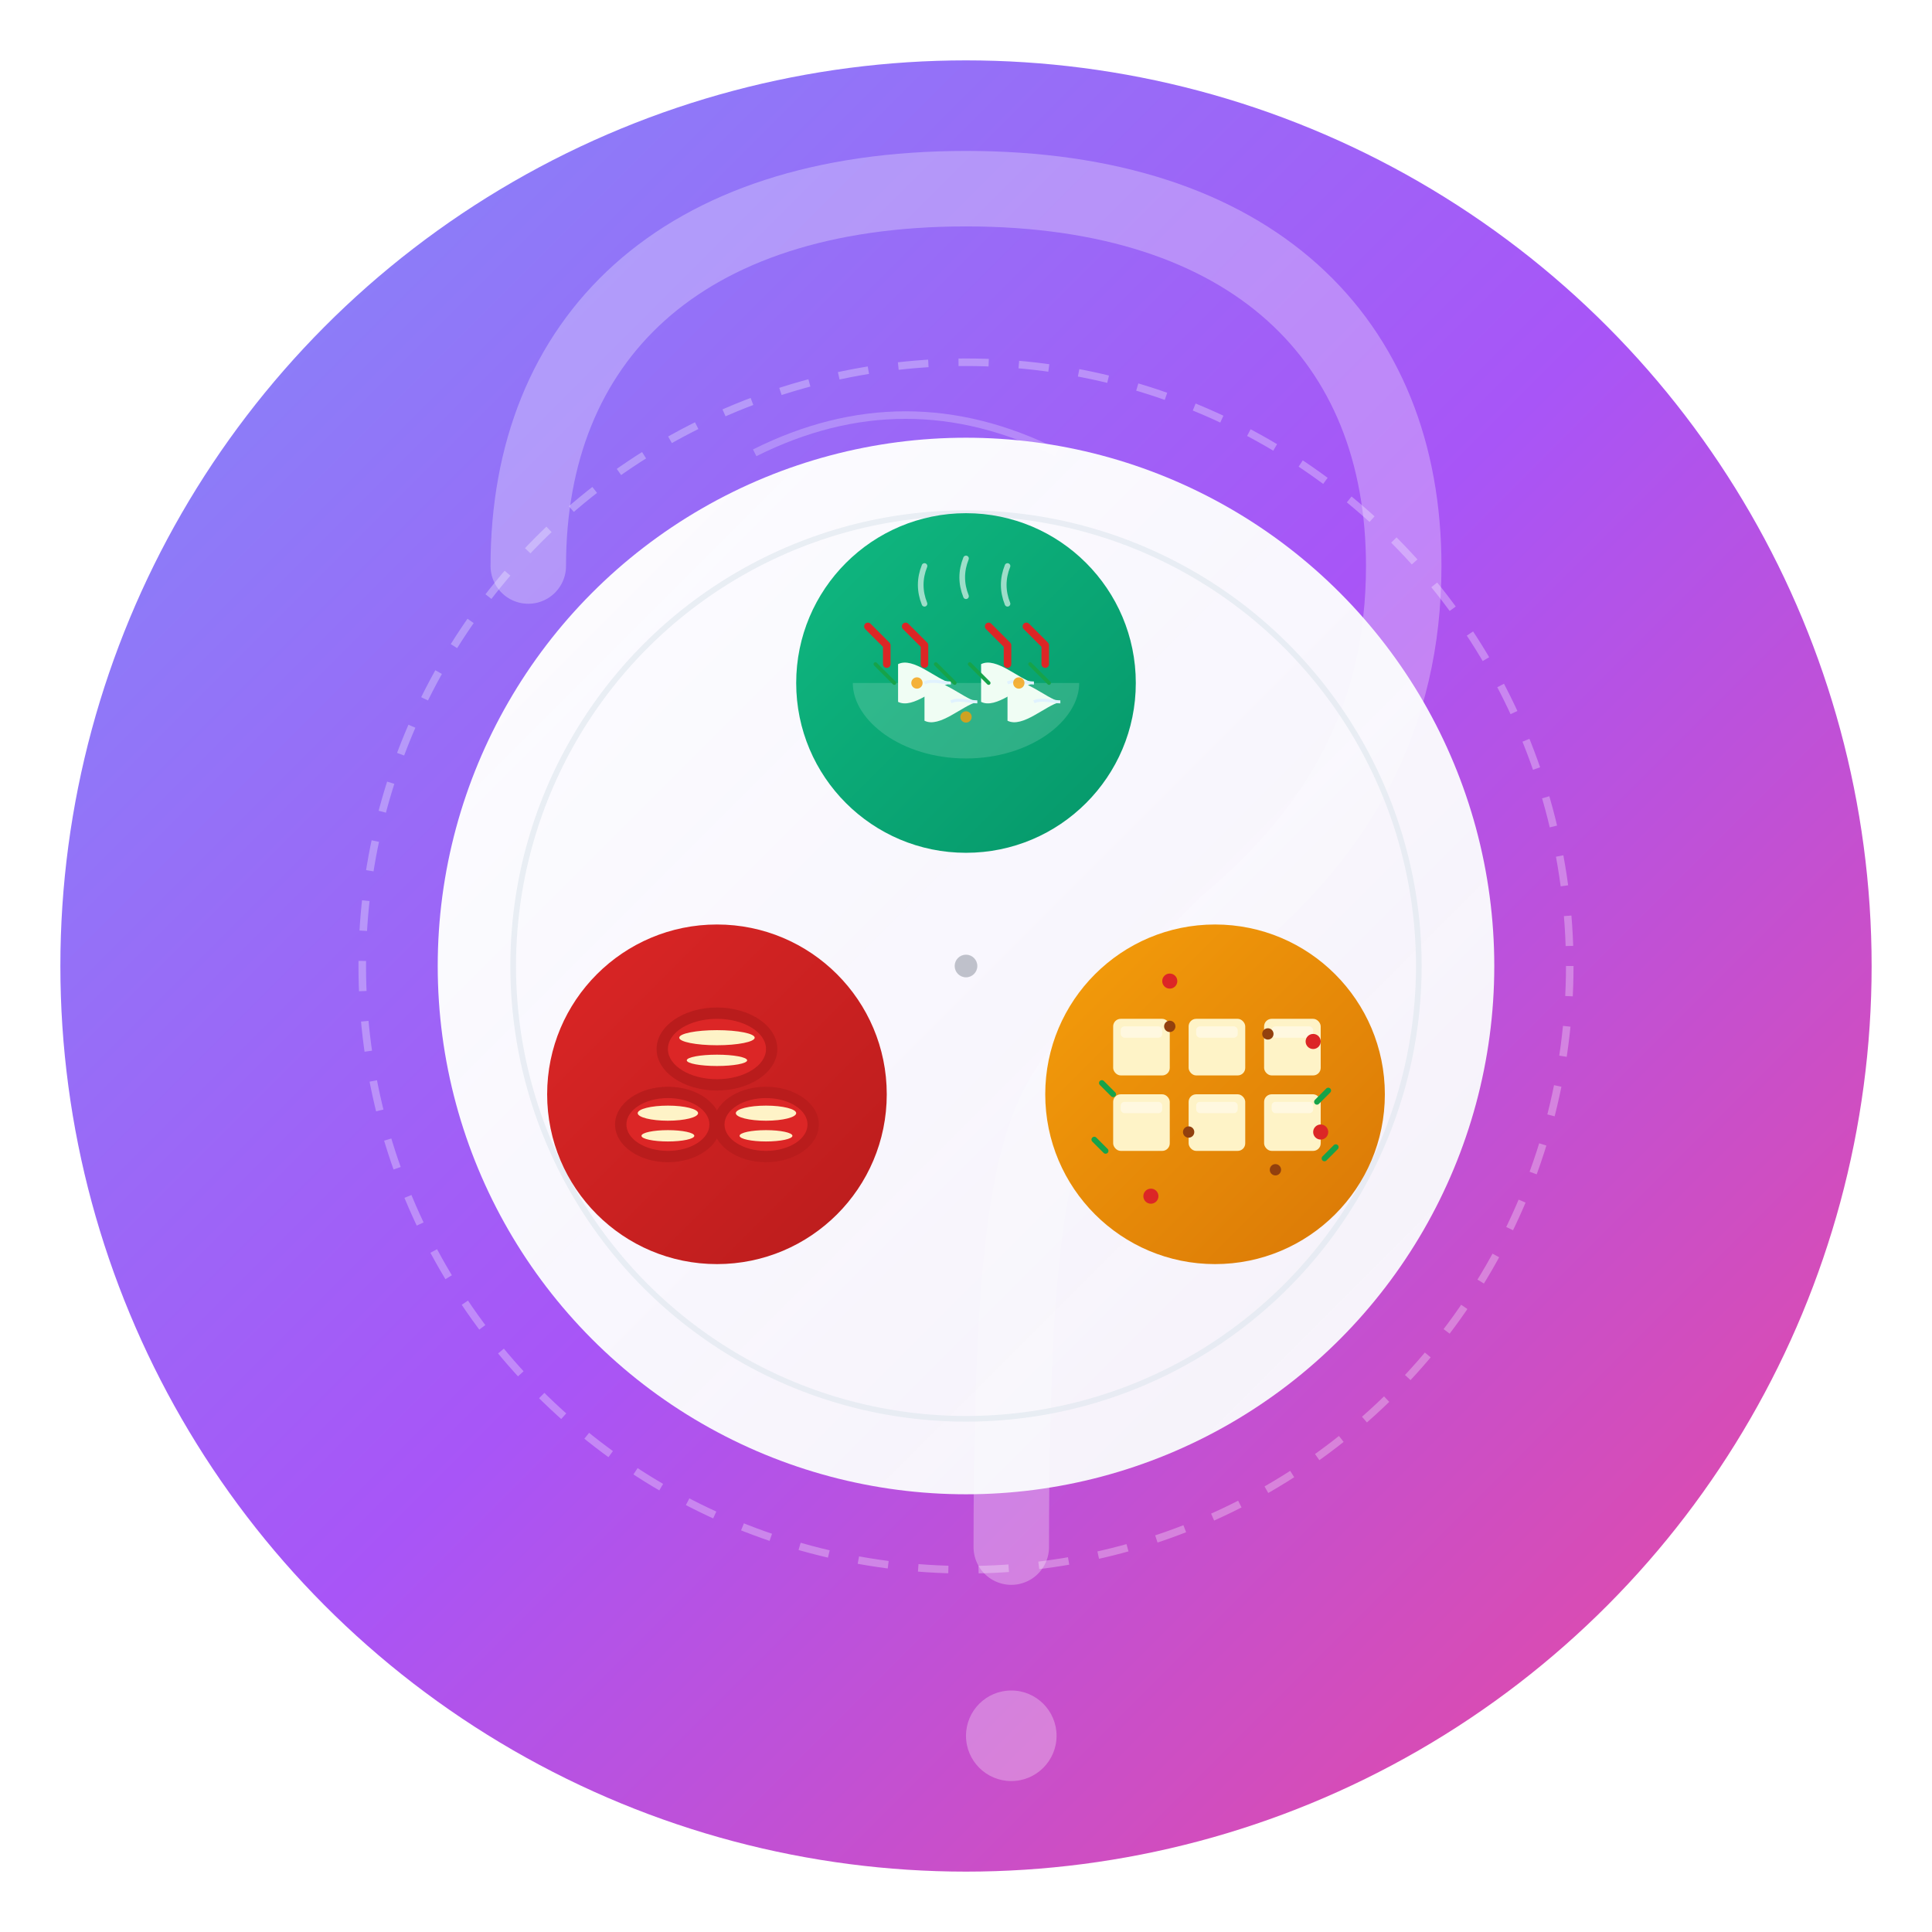 <svg width="512" height="512" viewBox="0 0 512 512" fill="none" xmlns="http://www.w3.org/2000/svg">
  <defs>
    <linearGradient id="bgGradient" x1="0%" y1="0%" x2="100%" y2="100%">
      <stop offset="0%" style="stop-color:#818CF8;stop-opacity:1" />
      <stop offset="50%" style="stop-color:#A855F7;stop-opacity:1" />
      <stop offset="100%" style="stop-color:#EC4899;stop-opacity:1" />
    </linearGradient>
    <linearGradient id="plateGradient" x1="0%" y1="0%" x2="100%" y2="100%">
      <stop offset="0%" style="stop-color:#FFFFFF;stop-opacity:0.98" />
      <stop offset="100%" style="stop-color:#F8FAFC;stop-opacity:0.95" />
    </linearGradient>
    <linearGradient id="hongshaoGradient" x1="0%" y1="0%" x2="100%" y2="100%">
      <stop offset="0%" style="stop-color:#DC2626;stop-opacity:1" />
      <stop offset="100%" style="stop-color:#B91C1C;stop-opacity:1" />
    </linearGradient>
    <linearGradient id="mapoGradient" x1="0%" y1="0%" x2="100%" y2="100%">
      <stop offset="0%" style="stop-color:#F59E0B;stop-opacity:1" />
      <stop offset="100%" style="stop-color:#D97706;stop-opacity:1" />
    </linearGradient>
    <linearGradient id="shuizhuGradient" x1="0%" y1="0%" x2="100%" y2="100%">
      <stop offset="0%" style="stop-color:#10B981;stop-opacity:1" />
      <stop offset="100%" style="stop-color:#059669;stop-opacity:1" />
    </linearGradient>
    <filter id="shadow" x="-20%" y="-20%" width="140%" height="140%">
      <feDropShadow dx="0" dy="12" stdDeviation="16" flood-color="#000000" flood-opacity="0.12"/>
    </filter>
    <filter id="innerShadow" x="-50%" y="-50%" width="200%" height="200%">
      <feDropShadow dx="0" dy="4" stdDeviation="8" flood-color="#000000" flood-opacity="0.08"/>
    </filter>
    <filter id="dishShadow" x="-50%" y="-50%" width="200%" height="200%">
      <feDropShadow dx="0" dy="6" stdDeviation="12" flood-color="#000000" flood-opacity="0.2"/>
    </filter>
  </defs>
  
  <!-- 背景圆形 -->
  <circle cx="256" cy="256" r="240" fill="url(#bgGradient)" filter="url(#shadow)"/>
  
  <!-- 大问号背景装饰 -->
  <g opacity="0.3">
    <!-- 问号主体弧形 - 覆盖90%区域，延伸到y=430 -->
    <path d="M 140 150 C 140 90 180 50 256 50 C 332 50 372 90 372 150 C 372 190 355 220 325 245 L 290 280 C 275 295 268 315 268 410" 
          stroke="rgba(255,255,255,0.95)" 
          stroke-width="20" 
          stroke-linecap="round" 
          stroke-linejoin="round" 
          fill="none"/>
    <!-- 问号圆点 - 调整到合适位置 -->
    <circle cx="268" cy="460" r="12" fill="rgba(255,255,255,0.95)"/>
  </g>
  
  <!-- 餐盘外圈装饰 -->
  <circle cx="256" cy="256" r="160" fill="none" stroke="rgba(255,255,255,0.3)" stroke-width="2" stroke-dasharray="8,8"/>
  
  <!-- 餐盘主体 -->
  <circle cx="256" cy="256" r="140" fill="url(#plateGradient)" filter="url(#innerShadow)"/>
  
  <!-- 餐盘内圈 -->
  <circle cx="256" cy="256" r="120" fill="none" stroke="#E2E8F0" stroke-width="1.5" opacity="0.7"/>
  
  <!-- 水煮鱼 - 顶部弧形位置 -->
  <circle cx="256" cy="181" r="45" fill="url(#shuizhuGradient)" filter="url(#dishShadow)"/>
  <!-- 碗的轮廓已移除 -->
  <!-- 碗中的汤 -->
  <path d="M 226 181 C 226 191 239 201 256 201 C 273 201 286 191 286 181" fill="rgba(255,255,255,0.15)"/>
  <!-- 碗中的鱼片 - 更真实的弧形 -->
  <path d="M 238 186 C 242 188 248 182 252 181 C 248 180 242 174 238 176 Z" fill="#F0FDF4" filter="url(#dishShadow)"/>
  <path d="M 260 186 C 264 188 270 182 274 181 C 270 180 264 174 260 176 Z" fill="#F0FDF4" filter="url(#dishShadow)"/>
  <path d="M 245 191 C 249 193 255 187 259 186 C 255 185 249 179 245 181 Z" fill="#F0FDF4" filter="url(#dishShadow)"/>
  <path d="M 267 191 C 271 193 277 187 281 186 C 277 185 271 179 267 181 Z" fill="#F0FDF4" filter="url(#dishShadow)"/>
  <!-- 鱼片纹理 -->
  <path d="M 245 181 C 247 180 250 181 252 181" stroke="#E0F2FE" stroke-width="0.8" fill="none"/>
  <path d="M 267 181 C 269 180 272 181 274 181" stroke="#E0F2FE" stroke-width="0.8" fill="none"/>
  <path d="M 252 186 C 254 185 257 186 259 186" stroke="#E0F2FE" stroke-width="0.8" fill="none"/>
  <path d="M 274 186 C 276 185 279 186 281 186" stroke="#E0F2FE" stroke-width="0.8" fill="none"/>
  <!-- 辣椒和配菜 -->
  <path d="M 235 171 L 235 176 M 235 171 L 230 166" stroke="#DC2626" stroke-width="2" stroke-linecap="round"/>
  <path d="M 245 171 L 245 176 M 245 171 L 240 166" stroke="#DC2626" stroke-width="2" stroke-linecap="round"/>
  <path d="M 267 171 L 267 176 M 267 171 L 262 166" stroke="#DC2626" stroke-width="2" stroke-linecap="round"/>
  <path d="M 277 171 L 277 176 M 277 171 L 272 166" stroke="#DC2626" stroke-width="2" stroke-linecap="round"/>
  <!-- 葱花和香菜 -->
  <path d="M 237 181 L 232 176 M 253 181 L 248 176 M 262 181 L 257 176 M 278 181 L 273 176" stroke="#16A34A" stroke-width="1" stroke-linecap="round"/>
  <!-- 汤面上的油花 -->
  <circle cx="243" cy="181" r="1.5" fill="#F59E0B" opacity="0.8"/>
  <circle cx="256" cy="190" r="1.5" fill="#F59E0B" opacity="0.8"/>
  <circle cx="270" cy="181" r="1.5" fill="#F59E0B" opacity="0.8"/>
  <!-- 蒸汽 -->
  <path d="M 245 160 Q 243 155 245 150 M 256 158 Q 254 153 256 148 M 267 160 Q 265 155 267 150" stroke="rgba(255,255,255,0.6)" stroke-width="1.5" stroke-linecap="round"/>
  
  <!-- 红烧肉 - 左下弧形位置 -->
  <circle cx="190" cy="290" r="45" fill="url(#hongshaoGradient)" filter="url(#dishShadow)"/>
  
  <!-- 红烧肉块1 - 顶部块 -->
  <ellipse cx="190" cy="278" rx="16" ry="11" fill="#B91C1C" filter="url(#dishShadow)"/>
  <ellipse cx="190" cy="278" rx="13" ry="8" fill="#DC2626" filter="url(#dishShadow)"/>
  <!-- 顶部块肥瘦分层 -->
  <ellipse cx="190" cy="275" rx="10" ry="2" fill="#FEF3C7"/>
  <ellipse cx="190" cy="281" rx="8" ry="1.5" fill="#FEF3C7"/>
  
  <!-- 红烧肉块2 - 左下块 -->
  <ellipse cx="177" cy="298" rx="14" ry="10" fill="#B91C1C" filter="url(#dishShadow)"/>
  <ellipse cx="177" cy="298" rx="11" ry="7" fill="#DC2626" filter="url(#dishShadow)"/>
  <!-- 左下块肥瘦分层 -->
  <ellipse cx="177" cy="295" rx="8" ry="2" fill="#FEF3C7"/>
  <ellipse cx="177" cy="301" rx="7" ry="1.5" fill="#FEF3C7"/>
  
  <!-- 红烧肉块3 - 右下块 -->
  <ellipse cx="203" cy="298" rx="14" ry="10" fill="#B91C1C" filter="url(#dishShadow)"/>
  <ellipse cx="203" cy="298" rx="11" ry="7" fill="#DC2626" filter="url(#dishShadow)"/>
  <!-- 右下块肥瘦分层 -->
  <ellipse cx="203" cy="295" rx="8" ry="2" fill="#FEF3C7"/>
  <ellipse cx="203" cy="301" rx="7" ry="1.5" fill="#FEF3C7"/>
  
  <!-- 麻婆豆腐 - 右下弧形位置 -->
  <circle cx="322" cy="290" r="45" fill="url(#mapoGradient)" filter="url(#dishShadow)"/>
  
  <!-- 麻婆豆腐两行摆放 - 居中展示 -->
  
  <!-- 上排 - 3块豆腐 -->
  <rect x="295" y="270" width="15" height="15" rx="2" fill="#FEF3C7"/>
  <rect x="297" y="272" width="11" height="3" rx="1" fill="#FFFBEB" opacity="0.7"/>
  
  <rect x="315" y="270" width="15" height="15" rx="2" fill="#FEF3C7"/>
  <rect x="317" y="272" width="11" height="3" rx="1" fill="#FFFBEB" opacity="0.7"/>
  
  <rect x="335" y="270" width="15" height="15" rx="2" fill="#FEF3C7"/>
  <rect x="337" y="272" width="11" height="3" rx="1" fill="#FFFBEB" opacity="0.7"/>
  
  <!-- 下排 - 3块豆腐 -->
  <rect x="295" y="290" width="15" height="15" rx="2" fill="#FEF3C7"/>
  <rect x="297" y="292" width="11" height="3" rx="1" fill="#FFFBEB" opacity="0.7"/>
  
  <rect x="315" y="290" width="15" height="15" rx="2" fill="#FEF3C7"/>
  <rect x="317" y="292" width="11" height="3" rx="1" fill="#FFFBEB" opacity="0.7"/>
  
  <rect x="335" y="290" width="15" height="15" rx="2" fill="#FEF3C7"/>
  <rect x="337" y="292" width="11" height="3" rx="1" fill="#FFFBEB" opacity="0.7"/>
  
  <!-- 辣椒和花椒 -->
  <circle cx="310" cy="260" r="2" fill="#DC2626"/>
  <circle cx="348" cy="276" r="2" fill="#DC2626"/>
  <circle cx="305" cy="317" r="2" fill="#DC2626"/>
  <circle cx="350" cy="300" r="2" fill="#DC2626"/>
  <circle cx="310" cy="272" r="1.5" fill="#92400E"/>
  <circle cx="336" cy="274" r="1.5" fill="#92400E"/>
  <circle cx="315" cy="300" r="1.5" fill="#92400E"/>
  <circle cx="338" cy="310" r="1.5" fill="#92400E"/>
  
  <!-- 葱花 -->
  <path d="M 295 290 L 292 287 M 349 292 L 352 289 M 293 305 L 290 302 M 351 307 L 354 304" stroke="#16A34A" stroke-width="1.5" stroke-linecap="round"/>
  
  <!-- 中心装饰 -->
  <circle cx="256" cy="256" r="3" fill="#6B7280" opacity="0.4"/>
  
  <!-- 动态装饰线 - 只保留上方 -->
  <path d="M 200 120 Q 240 100 280 120" stroke="rgba(255,255,255,0.4)" stroke-width="2" fill="none" opacity="0.6"/>
</svg>
